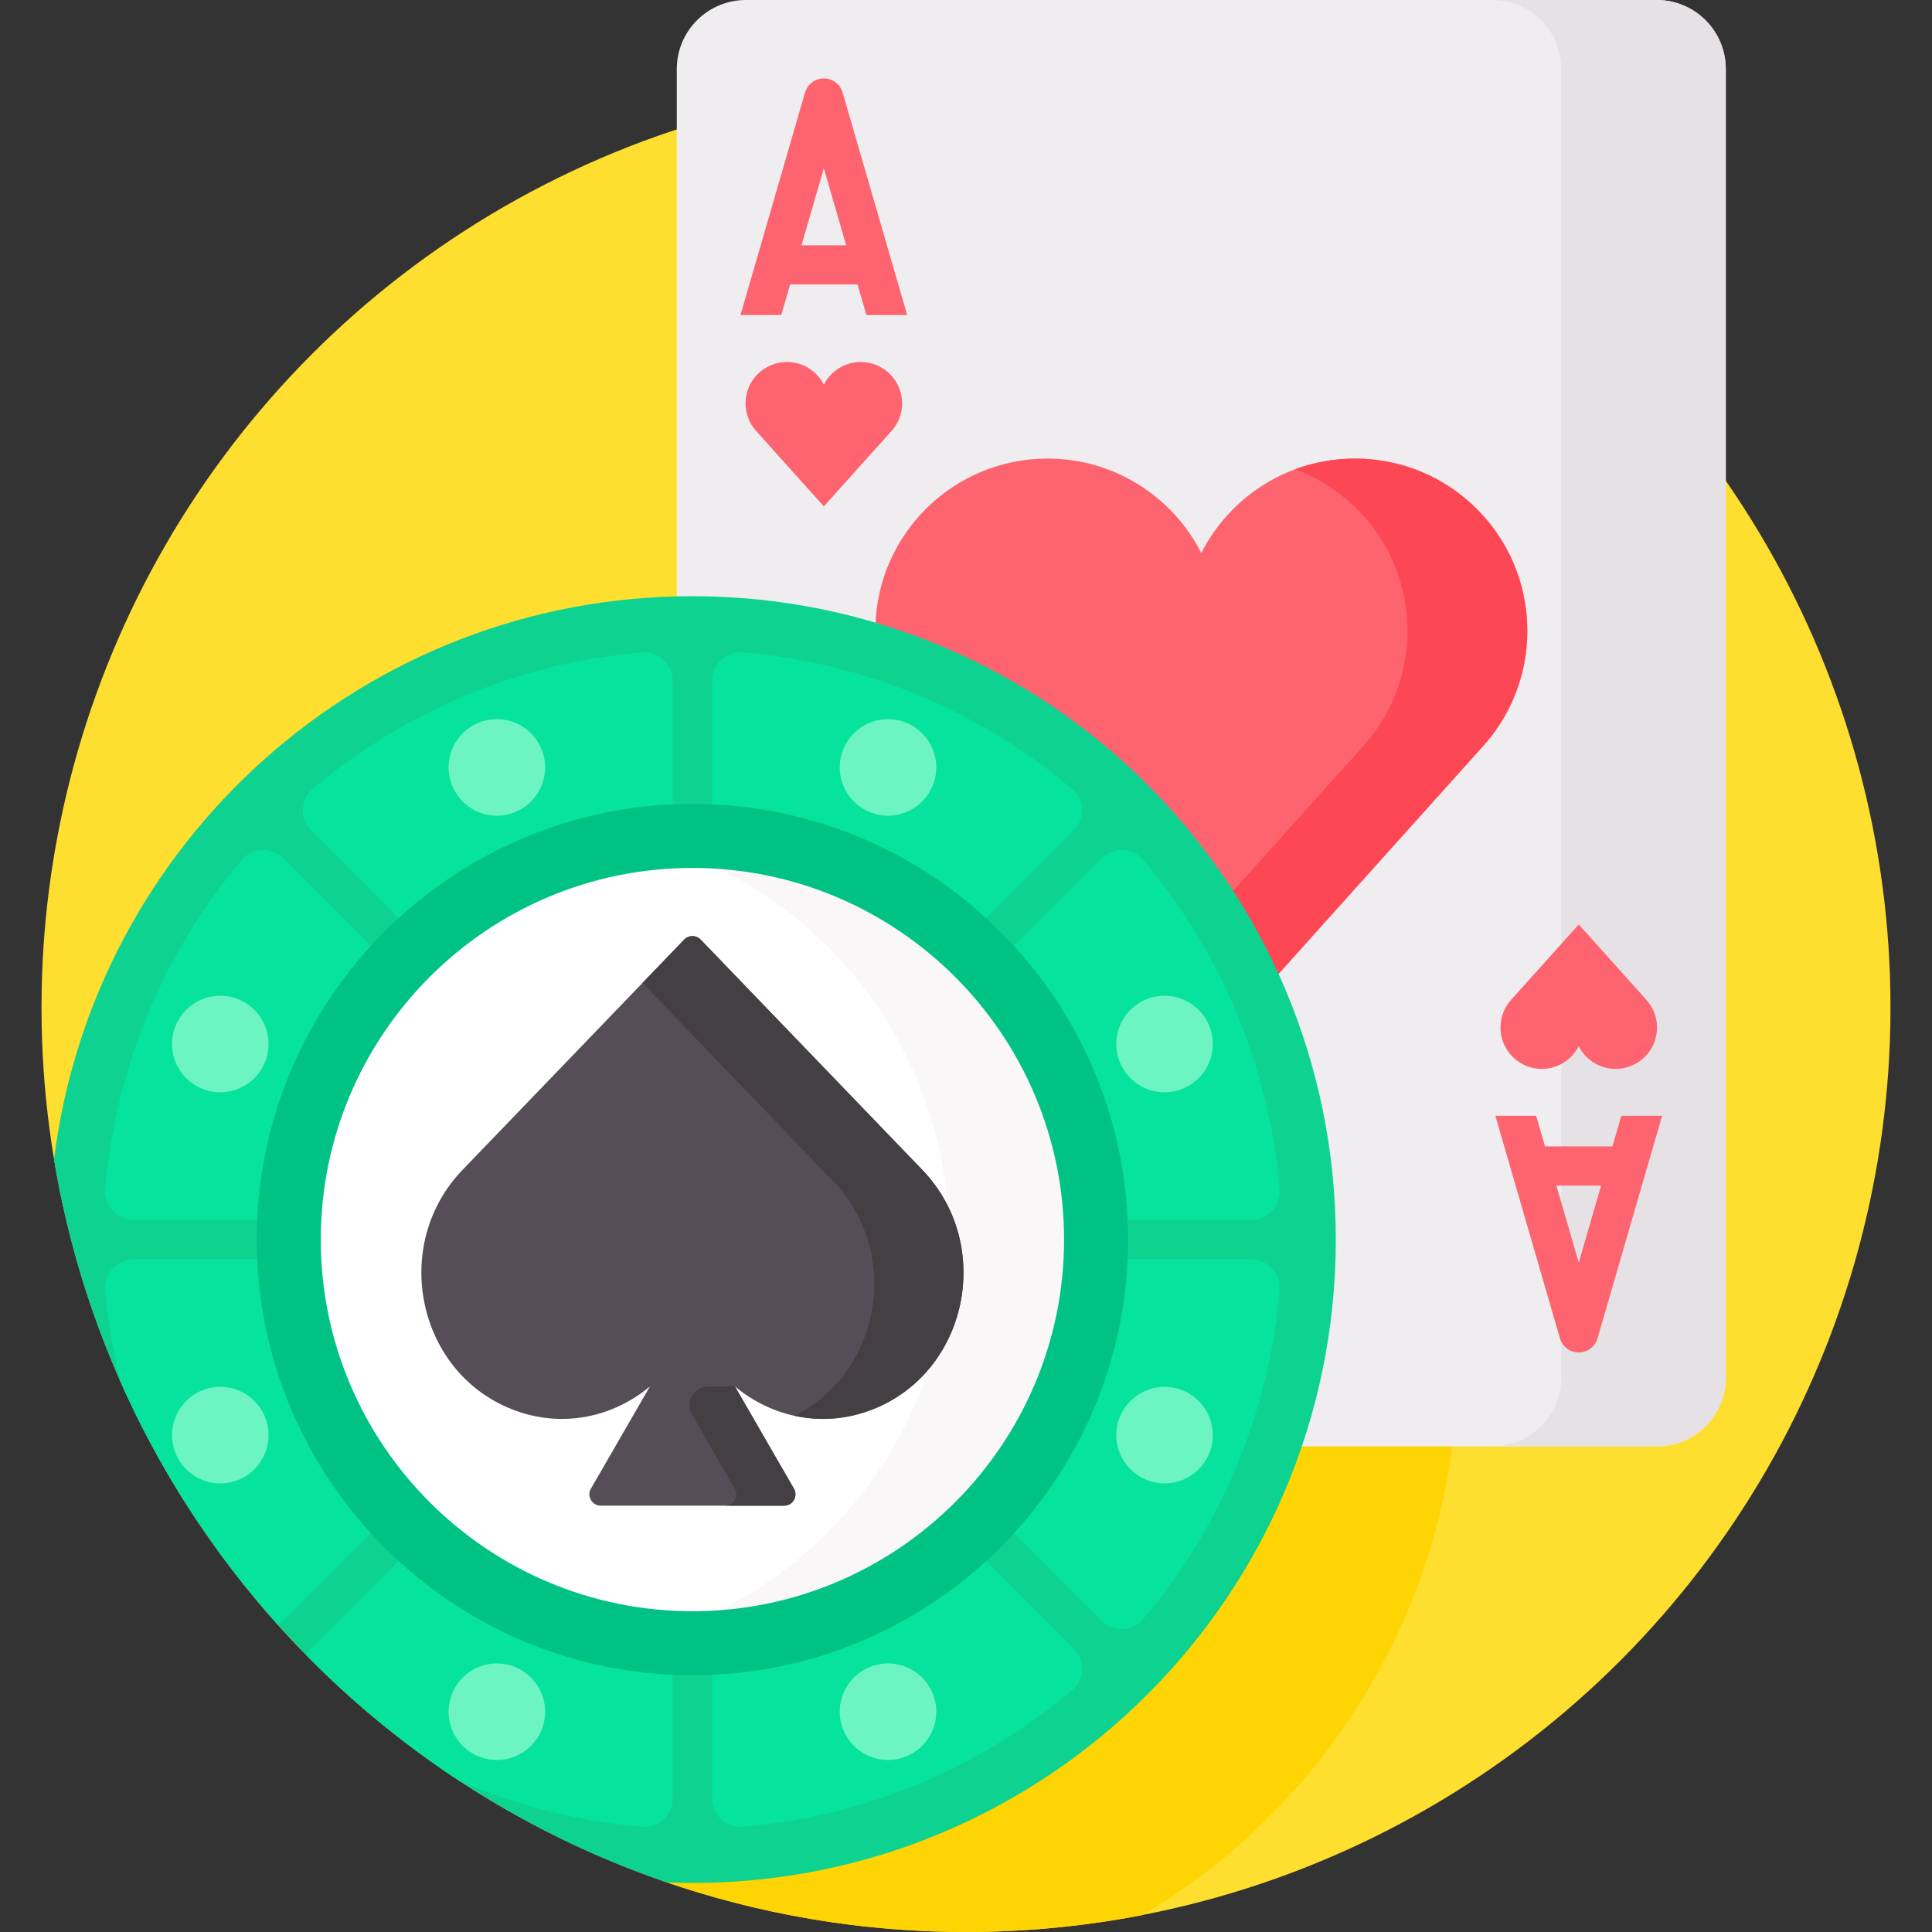 <svg id="Capa_1" enable-background="new 0 0 512 512" height="512" viewBox="0 0 512 512" width="512" xmlns="http://www.w3.org/2000/svg"><rect x="0" y="0" width="512" height="512" fill="#333333" stroke="none"/><g><circle cx="256" cy="267" fill="#fedf30" r="245"/><path d="m344.283 382.303-.23.679c-23.337 68.795-87.859 115.018-160.553 115.018-2.083 0-4.315-.049-6.823-.148l-1.332-.054.164.661c25.211 8.768 52.293 13.541 80.491 13.541 16.009 0 31.654-1.553 46.806-4.485 44.185-26.255 75.482-71.904 82.18-125.212z" fill="#fed402"/><g><g><path d="m439.044 0h-241.379c-10.113 0-18.311 8.198-18.311 18.311v140.741c1.378-.033 2.76-.052 4.146-.052 93.463 0 169.5 76.037 169.5 169.5 0 19.17-3.204 37.605-9.096 54.803h95.14c10.113 0 18.311-8.198 18.311-18.311v-346.681c-.001-10.113-8.199-18.311-18.311-18.311z" fill="#efedef"/><g><path d="m439.044 0h-43.594c10.113 0 18.311 8.198 18.311 18.311v346.682c0 10.113-8.198 18.311-18.311 18.311h43.594c10.113 0 18.311-8.198 18.311-18.311v-346.682c-.001-10.113-8.199-18.311-18.311-18.311z" fill="#e5e1e5"/></g></g><path d="m359.095 121.526c-17.792 0-33.206 10.178-40.741 25.029-7.534-14.851-22.948-25.029-40.741-25.029-24.845 0-45.041 19.848-45.63 44.552 47.303 14.146 85.999 48.426 106.076 92.86l54.446-60.641c7.596-8.154 12.246-19.09 12.246-31.113.002-25.217-20.44-45.658-45.656-45.658z" fill="#fe646f"/><path d="m359.095 121.526c-5.585 0-10.934 1.004-15.88 2.839 17.39 6.449 29.785 23.185 29.785 42.819 0 12.023-4.65 22.959-12.246 31.113l-34.681 38.627c4.514 7.003 8.528 14.357 11.988 22.014l54.446-60.641c7.596-8.154 12.246-19.09 12.246-31.113 0-25.217-20.442-45.658-45.658-45.658z" fill="#fd4755"/><g><path d="m209.396 75.38h17.86l2.354 8.114h10.808l-17.108-58.966c-.643-2.218-2.674-3.744-4.984-3.744s-4.341 1.526-4.984 3.744l-17.107 58.966h10.808zm8.93-30.779 5.918 20.4h-11.837z" fill="#fe646f"/><g><path d="m228.109 95.931c-4.272 0-7.974 2.444-9.783 6.01-1.809-3.566-5.51-6.01-9.783-6.01-6.055 0-10.963 4.909-10.963 10.963 0 2.887 1.117 5.513 2.941 7.471l17.806 19.832 17.806-19.832c1.824-1.958 2.941-4.584 2.941-7.471-.002-6.055-4.91-10.963-10.965-10.963z" fill="#fe646f"/></g><g><path d="m427.313 303.816h-17.86l-2.354-8.114h-10.808l17.107 58.966c.643 2.218 2.674 3.744 4.984 3.744s4.341-1.526 4.984-3.744l17.107-58.966h-10.808zm-8.93 30.78-5.918-20.4h11.837z" fill="#fe646f"/><g><path d="m408.6 283.266c4.272 0 7.974-2.444 9.783-6.01 1.809 3.566 5.51 6.01 9.783 6.01 6.055 0 10.964-4.909 10.964-10.963 0-2.887-1.117-5.513-2.941-7.471l-17.806-19.832-17.806 19.832c-1.824 1.958-2.941 4.584-2.941 7.471.001 6.054 4.909 10.963 10.964 10.963z" fill="#fe646f"/></g></g></g></g><g><g><path d="m183.5 158c-86.976 0-158.736 65.127-169.186 149.274 14.823 89.611 78.26 162.808 162.323 191.577 2.278.09 4.564.149 6.864.149 94.165 0 170.5-76.335 170.5-170.5s-76.336-170.5-170.501-170.5z" fill="#0ed290"/><g><g><path d="m260.628 244.008 23.885-23.885c3.121-3.121 2.949-8.268-.427-11.113-23.978-20.205-54.119-33.324-87.202-36.132-4.405-.374-8.178 3.137-8.178 7.558v33.73c27.64 1.244 52.759 12.334 71.922 29.842z" fill="#05e39c"/></g><g><path d="m99.008 251.371-23.885-23.885c-3.121-3.121-8.268-2.949-11.113.427-20.206 23.978-33.324 54.119-36.132 87.203-.374 4.405 3.137 8.178 7.558 8.178h33.73c1.244-27.641 12.333-52.759 29.842-71.923z" fill="#05e39c"/></g><g><path d="m331.563 333.707h-33.73c-1.244 27.64-12.333 52.759-29.841 71.922l23.885 23.885c3.121 3.121 8.268 2.949 11.113-.427 20.205-23.978 33.324-54.119 36.132-87.203.374-4.405-3.137-8.177-7.559-8.177z" fill="#05e39c"/></g><g><path d="m69.167 333.707h-33.73c-4.421 0-7.932 3.772-7.558 8.178.699 8.24 2.039 16.296 3.968 24.121 10.515 23.771 24.694 45.554 41.83 64.634.514-.311 1.002-.681 1.447-1.125l23.885-23.885c-17.51-19.165-28.599-44.283-29.842-71.923z" fill="#05e39c"/></g><g><path d="m260.628 412.992c-19.163 17.508-44.282 28.597-71.922 29.841v33.73c0 4.421 3.772 7.932 8.178 7.558 33.084-2.808 63.225-15.927 87.202-36.132 3.376-2.845 3.548-7.991.427-11.113z" fill="#05e39c"/></g><g><path d="m106.371 244.008c19.163-17.508 44.282-28.597 71.922-29.841v-33.73c0-4.421-3.772-7.932-8.178-7.558-33.084 2.808-63.225 15.927-87.203 36.132-3.376 2.845-3.548 7.991-.427 11.113z" fill="#05e39c"/></g><g><path d="m339.122 315.116c-2.808-33.084-15.926-63.225-36.132-87.203-2.845-3.375-7.991-3.548-11.113-.427l-23.885 23.885c17.508 19.163 28.597 44.282 29.841 71.922h33.73c4.422 0 7.933-3.772 7.559-8.177z" fill="#05e39c"/></g><g><path d="m106.371 412.992-23.885 23.885c-.532.532-.96 1.125-1.301 1.753 12.321 12.548 25.981 23.774 40.751 33.449 14.995 6.438 31.198 10.602 48.18 12.043 4.405.374 8.178-3.137 8.178-7.558v-33.73c-27.64-1.244-52.759-12.334-71.923-29.842z" fill="#05e39c"/></g></g><g fill="#6cf5c2"><g><circle cx="131.673" cy="203.378" r="12.791"/><circle cx="235.327" cy="453.622" r="12.791"/></g><g><circle cx="58.378" cy="380.327" r="12.791"/><circle cx="308.622" cy="276.673" r="12.791"/></g><g><circle cx="58.378" cy="276.673" r="12.791"/><circle cx="308.622" cy="380.327" r="12.791"/></g><g><circle cx="131.673" cy="453.622" r="12.791"/><circle cx="235.327" cy="203.378" r="12.791"/></g></g><circle cx="183.5" cy="328.5" fill="#fff" r="99.49"/><path d="m188.419 427.868c52.583-2.573 94.571-46.158 94.571-99.368s-41.988-96.795-94.571-99.368c37.297 17.536 63.129 55.425 63.129 99.368s-25.832 81.832-63.129 99.368z" fill="#f9f7f8"/><g><path d="m183.5 443.958c-63.663 0-115.457-51.794-115.457-115.458s51.794-115.458 115.457-115.458c63.664 0 115.458 51.794 115.458 115.458s-51.794 115.458-115.458 115.458zm0-213.948c-54.308 0-98.49 44.183-98.49 98.49s44.182 98.49 98.49 98.49 98.49-44.183 98.49-98.49-44.182-98.49-98.49-98.49z" fill="#00c285"/></g></g><path d="m244.425 310.031-58.763-61.051c-1.18-1.226-3.143-1.226-4.323 0l-58.763 61.051c-19.096 19.84-12.115 53.545 13.147 63.466 13.138 5.16 26.765 2.085 36.524-6.088l-15.65 27.106c-1.155 2 .289 4.5 2.598 4.5h48.61c2.309 0 3.753-2.5 2.598-4.5l-15.65-27.106c9.759 8.174 23.387 11.248 36.524 6.088 25.262-9.921 32.244-43.626 13.148-63.466z" fill="#554e56"/><path d="m210.403 394.515-15.65-27.106h-7.009c-3.849 0-6.255 4.167-4.33 7.5l11.319 19.606c1.155 2-.289 4.5-2.598 4.5h15.669c2.31 0 3.754-2.5 2.599-4.5z" fill="#433f43"/><g><path d="m244.425 310.031-58.763-61.051c-1.18-1.226-3.143-1.226-4.323 0l-11.087 11.519 50.534 52.502c18.35 19.064 12.611 50.917-10.277 62.183 6.624 1.456 13.763 1.065 20.769-1.686 25.261-9.922 32.243-43.627 13.147-63.467z" fill="#433f43"/></g></g></g></svg>